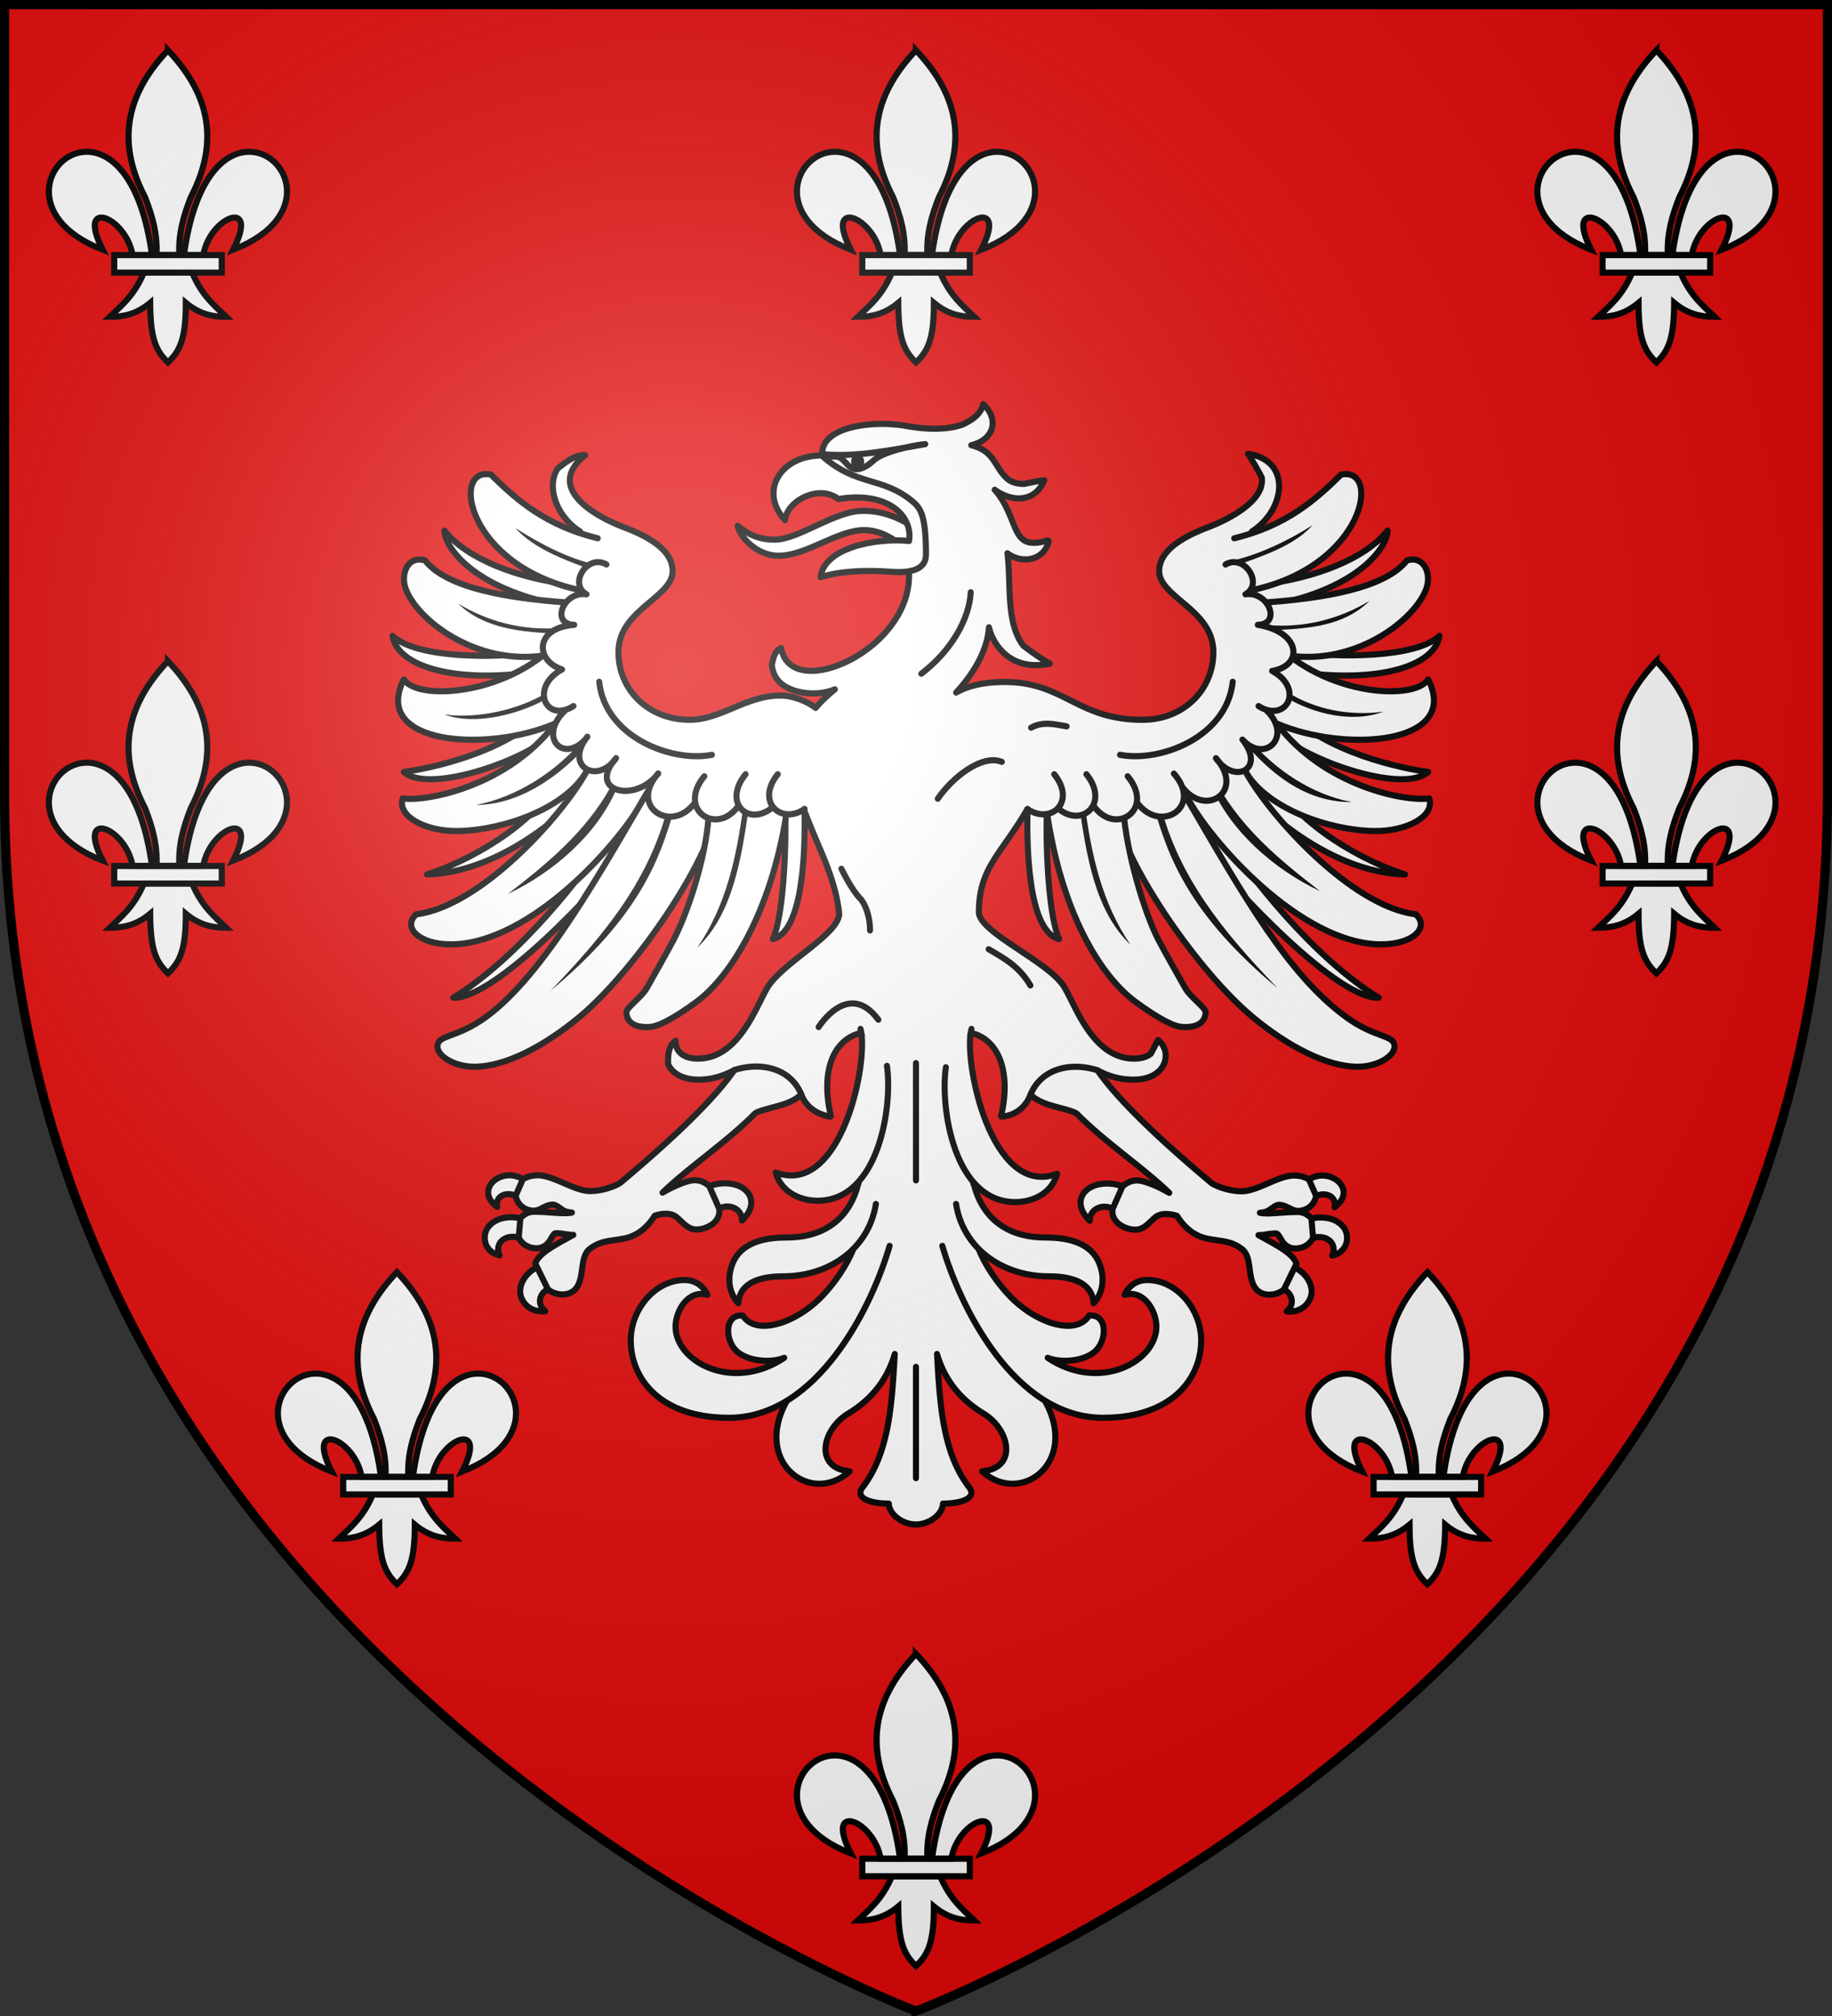 <svg xmlns="http://www.w3.org/2000/svg" xmlns:xlink="http://www.w3.org/1999/xlink" width="600" height="660"><rect width="100%" height="100%" fill="#333333" stroke="none"/><radialGradient id="f" cx="221.445" cy="226.331" r="300" gradientTransform="matrix(1.353 0 0 1.349 -77.63 -85.747)" gradientUnits="userSpaceOnUse"><stop offset="0" stop-color="#fff" stop-opacity=".314"/><stop offset=".19" stop-color="#fff" stop-opacity=".251"/><stop offset=".6" stop-color="#6b6b6b" stop-opacity=".125"/><stop offset="1" stop-opacity=".125"/></radialGradient><path fill="#e20909" fill-rule="evenodd" d="M300 658.5s298.5-112.32 298.5-397.772V2.176H1.5v258.552C1.5 546.18 300 658.5 300 658.5"/><g fill="#fff" stroke="#000" stroke-linecap="round" stroke-linejoin="round" stroke-width="2.882" transform="matrix(.688 0 0 .7 298.017 296.974)"><path d="M-82.015-178.29c4.18 3.291 9.115 6.426 17.592 6.426 11.438 0 28.54-13.48 42.15-13.48 11.3 0 20.168 4.836 26.006 9.115l-1.795 12.674c-3.571-3.763-12.295-12.776-23.775-12.776-12.613 0-27.446 11.992-40.67 11.992-10.611 0-18.497-8.975-19.508-13.952"/><path d="M34.864-235.185c-1.32 5.006-5.225 7.238-9.57 9.404-5.958 2.156-14.803 2.898-26.758.791-8.557-1.508-18.883-1.34-26.953.791-4.035 1.065-7.447 2.623-9.863 4.746-2.305 2.025-3.597 4.599-3.418 7.647 5.45 14.003 69.796 18.097 41.21 54.843 1.07 18.06-12.828 33.516-27.734 41.221-7.49 3.872-15.204 5.8-21.289 5.098s-10.522-3.94-11.816-10.46c-3.056 1.321-3.752 4.642-4.395 7.735.2 3.02 1.534 6.088 3.711 8.174 3.095 2.966 8.381 4.84 14.063 5.186 4.061.247 8.339-.319 12.207-1.846-3.502 2.812-6.59 5.686-9.18 8.701-1.01-.872-3.27-2.302-6.25-3.516-3.02-1.23-6.708-2.285-10.352-2.285-8.36 0-15.471 2.89-22.363 5.713s-13.554 5.625-20.996 5.625c-20.05 0-33.887-14.42-33.887-31.553 0-9.964 6.37-16.286 12.793-21.709 3.212-2.711 6.434-5.242 8.887-7.822s4.102-5.28 4.102-8.437c0-4.827-2.705-8.802-6.934-12.13-4.23-3.326-9.947-6.042-16.113-8.349-8.497-3.179-17.793-8.113-22.559-13.974-2.383-2.93-3.668-6.023-3.223-9.317s2.614-6.83 7.227-10.459c-4.816-.263-9.216 3.217-13.086 6.24-2.345 3.52-2.795 7.86-1.855 12.305 1.366 6.461 5.854 12.986 12.5 17.139l-32.367 79.933 61.85 61.483 77.84-9.492c5.855 15.504 14.345 30.125 16.016 46.845 0 2.172-1.441 4.604-3.808 7.207-2.367 2.604-5.615 5.347-9.18 8.174-7.129 5.654-15.477 11.62-20.02 17.49-1.427 1.845-2.934 4.905-4.784 8.526s-3.992 7.773-6.641 11.69c-5.298 7.831-12.455 14.677-22.852 14.677-3.52 0-6.227-.884-8.007-2.373s-2.694-3.596-2.54-5.977c-3.56 2.47-3.643 6.748-3.613 10.899 1.774 3.963 6.488 7.295 14.551 7.295 6.533 0 12.17-1.92 16.992-4.483l31.836 11.321c2.33 6.078 7.362 9.196 13.574 10.476a.5.5 0 0 0 .098 0 .5.5 0 0 0 .098 0 .5.5 0 0 0 .195-.088.5.5 0 0 0 .098-.088.4.4 0 0 0 0-.087.4.4 0 0 0 0-.088.4.4 0 0 0 0-.088.4.4 0 0 0 0-.088c-2.632-11.264-2.018-20.315.78-26.895 2.713-6.376 7.543-10.294 13.38-11.689 12.909 20.418-.637 46.588-.96 69.882l-3.728 32.862-30.664 69.785c-15.77 28.627 12.065 48.732 30.176 32.432-17.164-1.563-13.108-19.59-.684-26.982 12.296-7.317 18.949-17.048 22.168-27.862-1.359 23.834-2.692 46.175-15.332 62.403-3.788 4.863 3.458 7.558 12.5 7.558.18 5.144 6.612 9.756 12.89 9.756s12.712-4.612 12.892-9.756c9.042 0 16.288-2.695 12.5-7.558-12.64-16.228-13.974-38.569-15.332-62.403 3.219 10.814 9.872 20.545 22.168 27.862 12.424 7.393 16.48 25.419-.684 26.982 18.11 16.3 45.946-3.805 30.176-32.432L32.74 159.934l-2.54-31.289c-7.615-22.672-13.142-45.634-.903-69.748 5.837 1.395 10.568 5.313 13.281 11.69 2.799 6.579 3.51 15.63.879 26.894a.5.5 0 0 0-.098.088q.026.098.098.176a.4.4 0 0 0 0 .087.5.5 0 0 0 .098.088q.041.052.097.088a.5.5 0 0 0 .098 0 .5.5 0 0 0 .098 0 .5.5 0 0 0 .097 0c5.735-.721 9.355-3.393 11.719-6.943.71-1.067 1.238-2.237 1.758-3.428L89.259 76.31c4.863 2.614 10.471 4.385 17.09 4.385 8.063 0 12.776-3.332 14.55-7.295s.68-8.568-2.832-11.25c-1.074 1.992-2.208 4.251-3.32 6.328-1.78 1.489-4.488 2.373-8.008 2.373-10.396 0-17.553-6.846-22.851-14.678-2.65-3.916-4.79-8.069-6.641-11.69s-3.358-6.68-4.785-8.525C67.89 30.05 57.914 23.95 49.122 18.116c-4.396-2.917-8.537-5.764-11.523-8.438-2.987-2.673-4.786-5.168-4.786-7.295 0-20.819 10.54-26.957 22.999-48.087l92.342 10.734 42.798-70.039-28.158-70.674c6.642-4.153 11.134-10.68 12.5-17.139.94-4.444.392-8.786-1.953-12.305-2.302-3.453-6.414-5.988-12.403-6.855 1.724 2.478 4.697 7.559 6.543 11.074.445 3.294-.742 6.386-3.125 9.317-4.766 5.86-14.061 10.795-22.558 13.974-6.167 2.307-11.884 5.023-16.114 8.35-4.229 3.327-7.03 7.302-7.03 12.129 0 3.158 1.745 5.858 4.198 8.437 2.454 2.58 5.676 5.111 8.887 7.822 6.423 5.423 12.695 11.745 12.695 21.71 0 17.133-13.74 31.552-33.789 31.552-15.518 0-24.741-4.388-33.691-8.789s-17.625-8.877-31.738-8.877c-12.498 0-19.105 2.702-23.242 4.922 7.95-8.406 14.86-19.294 15.625-30.498.73 2.838 2.294 7.065 6.054 10.986 4.51 4.704 11.815 8.271 22.95 5.977-3.772-1.973-8.695-5.435-12.598-8.35-2.823-3.557-4.456-8.077-5.371-13.008-1.784-9.606-1.005-20.828-2.246-30.234 2.868 2.126 6.8 3.299 10.546 2.725 4.08-.626 7.812-3.24 9.083-8.262a.4.4 0 0 0 0-.088.5.5 0 0 0-.098-.088.4.4 0 0 0 0-.088.5.5 0 0 0-.098-.088.5.5 0 0 0-.097-.088.5.5 0 0 0-.098 0 .5.5 0 0 0-.098 0 .5.5 0 0 0-.097 0 .5.5 0 0 0-.098 0c-4.906 1.473-8.095 1.366-10.352.264s-3.629-3.283-4.882-6.065c-2.293-5.084-4.41-12.067-9.766-17.93 3.016 2.145 7.016 3.967 11.23 4.044 4.928.09 9.701-2.256 12.403-8.438-2.84.192-6.553 1.05-9.668 1.67-3.238.013-6.219-.85-8.106-2.549-3.017-2.715-4.585-6.07-6.836-9.14-2.076-2.832-5.1-5.196-10.156-6.416 10.969-2.6 13.4-12.302 5.664-19.16z"/><path d="M-59.383-43.408c.557 18.281-1.149 48.34-5.86 58.36 15.004-3.71 15.434-44.29 15.04-60.82m-123.144-45.893c-19.155 19.7-55.623 27.014-67.58 28.53 12.32 11.014 62.464-6.83 73.328-20.065m.599 23.013c-12.225 22.557-44.31 39.27-62.89 45 30.78-.726 60.173-23.288 74.023-37.969m13.476 18.282c-13.412 20.493-44.214 58.937-75 77.343 18.934.72 66.03-46.79 89.844-76.64m-53.637-84.613c-15.782 2.298-53.578 2.767-65.142-7.994 2.273 13.948 28.358 22.51 68.625 16.773m16.198-40.757c-25.156-2.86-49.643-12.02-60.09-25.238-.192 6.393 11.494 25.675 51.556 34.173"/><path d="M-148.614-172.49c-24.526-5.915-38.144-17.472-50.859-29.784-19.31-4.052-11.663 42.858 42.673 54.08m-7.49 5.644c-27.315-1.975-56.278-6.694-66.534-19.595-8.232-2.434-11.703 6.245-9.263 13.068 5.245 14.668 33.258 35.912 65.347 31.451m-.87.627c-24.527 18.436-59.435 19.622-65.316 10.503-15.611 30.442 39.23 34.445 71.934 20.692m0 .157c-22.389 28.986-60.928 36.48-72.457 34.8-2.805 8.37 10.896 15.575 26.463 15.27 21.815-.43 50.715-10.678 60.799-27.497"/><path d="M-154.11-63.095C-166.028-42.083-204.54-.318-234.969 3.35c-6.77 5.955.94 14.062 16.406 14.062 38.213 0 81.667-48.483 92.578-69.257"/><path d="M-119.869-62.447c-27.718 46.695-54.376 93.982-81.78 113.715-14.316 10.309-23.254 8.205-23.254 13.936 0 4.66 8.353 9.45 17.507 9.45 15.061 0 33.68-9.94 49.865-23.126 25.445-20.732 58.758-68.428 64.75-93.178"/><path d="M-95.906-42.002c-1.27 19.214-9.96 44.943-16.797 57.657-3.21 5.968-9.767 17.334-12.637 22.315-2.35 4.081-9.629 9.108-9.629 11.083 0 3.748 2.577 7.36 10.547 7.031 4.366 0 12.097-4.07 22.71-11.717C-85.03 32.345-65.009.684-58.158-47.867M65.146-43.408c-.557 18.282 1.149 48.34 5.86 58.36-15.004-3.71-15.433-44.29-15.04-60.82M179.11-91.76c19.155 19.7 55.623 27.013 67.58 28.53-12.32 11.013-62.464-6.831-73.328-20.066m-.599 23.013c12.225 22.557 44.31 39.27 62.89 45-30.78-.726-60.173-23.288-74.023-37.968m-13.476 18.28c13.412 20.494 44.214 58.938 75 77.345-18.934.72-66.03-46.792-89.844-76.641m52.876-84.92c15.782 2.297 54.339 3.074 65.903-7.687-2.273 13.948-28.358 22.51-68.625 16.773m-16.198-40.757c25.156-2.86 49.643-12.02 60.09-25.238.192 6.394-11.494 25.676-51.556 34.173"/><path d="M154.377-172.49c24.526-5.915 38.144-17.472 50.859-29.784 19.31-4.052 11.663 42.858-42.673 54.08m7.49 5.644c27.315-1.974 56.278-6.693 66.534-19.595 8.232-2.433 11.703 6.245 9.263 13.068-5.245 14.668-33.258 35.912-65.347 31.452m.87.627c24.527 18.435 59.435 19.621 65.316 10.502 15.611 30.442-39.23 34.445-71.934 20.692m0 .157c22.389 28.987 60.928 36.48 72.457 34.8 2.805 8.37-10.895 15.575-26.463 15.27-21.815-.429-50.715-10.678-60.799-27.497"/><path d="M159.873-63.095C171.79-42.083 210.303-.318 240.732 3.35c6.77 5.955-.94 14.063-16.406 14.063-38.213 0-81.667-48.484-92.578-69.258"/><path d="M131.357-51.494c27.718 46.696 48.65 83.029 76.054 102.762 14.317 10.309 23.255 8.205 23.255 13.936 0 4.66-8.353 9.45-17.507 9.45-15.061 0-33.68-9.939-49.865-23.126C137.85 30.796 104.536-16.9 98.544-41.65"/><path d="M101.67-45.126c1.27 19.213 9.959 48.067 16.796 60.78 3.21 5.969 9.767 17.335 12.637 22.317 2.35 4.08 9.629 9.107 9.629 11.082 0 3.748-2.576 7.36-10.547 7.031-4.366 0-12.097-4.07-22.709-11.717C90.792 32.345 71.802 2.37 64.951-46.18M1.259-189.733c3.819 3.097 6.365 6.575 6.365 24.893 0 6.661-6.531 8.781-16.933 7.997-10.417-.784-23.62-.51-33.258 2.522 1.712-13.551 25.634-18.48 42.15-16.93 1.916-12.115-10.692-23.393-33.616-19.595-9.178-7.043-24.534.704-25.43 9.876-12.535-13.476-2.196-30.254 17.418-30.254 16.723 14.68 28.615 9.578 43.304 21.49"/><path fill-rule="evenodd" d="M-41.698-211.806c16.848 1.467 32.954-2.043 48.979-4.726-7.006.683-20.506 3.73-24.814 7.827-2.627 2.499-6.945 4.942-10.022 3.424-2.284-1.126-3.908-4.132-5.944-5.037s-4.484.29-8.2-1.488"/><path d="M-24.656 151.683c-1.073 8.608-7.897 20.605-16.89 29.966-12.57 13.085-31.835 19.071-37.975 9.38-9.01-.971-8.836 12.144-2.352 17.176 5.56 4.316 15.97 5.056 22.033 2.576-24.646 16.25-51.752 1.795-51.752-14.578 0-7.275 5.89-17.452 15.176-14.892-1.818-3.882-5.554-6.915-10.83-6.915-14.126 0-25.653 13.808-25.653 28.175 0 17.777 13.721 36.26 46.727 36.26 42.197 0 68.11-52 76.495-80.407M30.392 151.683c1.073 8.608 7.897 20.605 16.89 29.966 12.57 13.085 31.835 19.071 37.975 9.38 9.01-.971 8.836 12.144 2.351 17.176-5.56 4.316-15.968 5.056-22.032 2.576 24.646 16.25 51.752 1.795 51.752-14.578 0-7.275-5.89-17.452-15.176-14.892 1.818-3.882 5.554-6.915 10.83-6.915 14.126 0 25.653 13.808 25.653 28.175 0 17.777-13.721 36.26-46.727 36.26-42.197 0-68.11-52-76.495-80.407"/><path d="M-24.495 128.78c-2.173 9.832-9.906 25.725-34.213 25.725-9.15 0-17.87 1.751-22.97 7.602-4.3 4.933-6.952 15.829-.021 23.123.489-7.398 6.594-12.541 21.25-12.541 22.324 0 40.892-13.139 44.24-33.86m46.41-10.184c2.132 9.822 9.825 25.86 34.243 25.86 9.15 0 17.87 1.751 22.97 7.602 4.3 4.933 6.952 15.829.021 23.123-.489-7.398-6.594-12.541-21.25-12.541-22.324 0-40.892-13.139-44.24-33.86"/><path d="M-23.534 56.955c4.16 14.496-8.895 78.745-40.37 67.14 2.378 8.758 11.083 13.23 19.893 13.23 29.366 0 35.839-44.532 33.056-63.08M29.298 56.955c-4.16 14.496 9.281 79.386 40.757 67.78-2.379 8.76-11.084 13.23-19.893 13.23-29.366 0-35.84-44.532-33.056-63.079"/><path fill="#000" stroke="none" d="M191.693-178.674c-8.695 9.683-24.28 14.672-36.441 18.881-3.093.687-2.687-2.11-2.687-2.11 13.039-2.535 28.589-10.057 39.128-16.77m27.148 35.42c-12.388 11.924-29.101 12.969-45.605 13.711l-2.832-2.373c17.396 1.452 34.11-2.839 48.437-11.338m-39.453 42.54c13.533 8.457 30.235 11.411 45.996 9.316-14.81 5.447-33.334 1.028-46.582-6.768zM162.826-77.04c11.298 12.546 27.59 24.084 47.421 27.917-19.212.025-34.792-9.865-49.023-25.488.427-1.99-.616-2.61 1.602-2.43M146.38-57.297c12.133 21.168 30.14 35.64 48.828 49.834-22.204-10.393-42.248-27.95-51.465-48.515zM83.1-48.77c3.233 24.655 8.467 47.064 21.875 66.357-16.91-15.894-20.86-41.165-24.61-66.27zm36.23 1.582c8.7 32.345 28.038 57.068 55.664 85.078-42.68-34.979-52.196-61.94-58.886-84.727zm-307.228-130.164c8.695 9.683 24.28 15.359 36.441 19.568 3.78 1.03 2-2.453 2-2.453-13.04-2.536-27.902-10.401-38.44-17.115m-27.148 35.42c12.388 11.924 30.82 13.312 47.324 14.054l1.113-2.716c-17.395 1.452-34.11-2.84-48.437-11.338m42.89 41.164c-13.534 8.458-33.672 12.787-49.433 10.691 14.81 5.448 36.77-.346 50.019-8.142zm14.5 24.705c-11.299 12.547-28.965 24.429-48.796 28.262 19.212.024 38.228-11.927 52.46-27.55-.427-1.991-1.447-.893-3.664-.712m15.07 20.088c-12.132 21.168-30.14 35.639-48.827 49.834 22.204-10.394 42.248-27.951 51.465-48.516zm63.282 8.525c-3.233 24.656-8.467 47.065-21.875 66.358 16.91-15.895 20.86-41.165 24.61-66.27zm-36.23 1.582c-8.7 32.346-28.038 57.069-55.664 85.078 42.68-34.978 52.196-61.94 58.886-84.726z"/><path d="M196.778 125.535c8.019.294 14.153 8.514 5.371 14.765 1.26-4.858-4.68-8.29-11.035-4.043-2.594-.98-4.385-5.468-2.539-7.998 2.605-2.03 5.53-2.822 8.203-2.724m-101.562 3.78c2.42.157 4.848.73 7.031 1.757 4.187 3.574 2.453 10.312-3.125 12.129-4.93-5.701-13.817-2.893-13.477 3.515-6.319-6.01-5.16-11.697-1.074-14.765 2.688-2.018 6.61-2.9 10.645-2.637m100 15.82c.632-.013 1.257.045 1.855.087 3.988.283 7.201 1.858 9.278 4.395 3.156 3.856 2.357 11.69-5.371 13.36 2.808-5.449-2.786-11.16-11.426-7.56-2.788-1.729-3.255-6.742-.39-9.316 2.123-.594 4.156-.929 6.054-.966zm-14.746 22.324c6.212 1.921 10.389 6.746 10.742 11.777.336 4.78-4.087 10.717-11.914 9.844 5.403-4.185 1.543-11.863-6.445-11.162-2.371-4.894 1.854-10.737 7.617-10.46m-371.582-42.029c-8.019.294-14.153 8.514-5.371 14.766-1.26-4.859 4.68-8.29 11.035-4.043 2.594-.98 4.385-5.469 2.539-7.998-2.605-2.03-5.53-2.823-8.203-2.725m101.562 3.78c-2.42.158-4.848.73-7.031 1.757-4.187 3.574-2.453 10.313 3.125 12.13 4.93-5.702 13.817-2.894 13.476 3.515 6.32-6.011 5.16-11.698 1.075-14.766-2.688-2.018-6.61-2.9-10.645-2.637m-100 15.82c-.632-.013-1.257.045-1.855.088-3.988.283-7.201 1.858-9.278 4.394-3.156 3.856-2.357 11.69 5.371 13.36-2.808-5.449 2.786-11.16 11.426-7.559 2.788-1.73 3.255-6.743.39-9.316-2.123-.595-4.156-.93-6.054-.967zm14.746 22.324c-6.212 1.922-10.389 6.746-10.742 11.777-.336 4.78 4.087 10.717 11.914 9.844-5.404-4.185-1.543-11.862 6.445-11.162 2.371-4.894-1.854-10.736-7.617-10.46"/><path d="M89.259 76.309c10.321 14.643 31.11 33.61 54.394 52.832 4.067 2.363 10.007 3.804 14.453 3.76 3.557-.036 7.868-1.826 12.207-3.662 4.34-1.837 8.703-3.711 12.598-3.711 2.607 0 5.116.683 7.031 1.855l3.418 7.666c-.803 4.316-4.394 7.031-8.691 7.031-1.598 0-3.038-.813-4.492-1.513s-2.916-1.319-4.493-1.319c-.965 0-1.946.569-3.027 1.319-1.08.75-2.168 1.653-3.613 2.002-.73.176-1.572.33-2.442.39.32.061.668.101.977.147 3.53.517 10.564-.537 16.895-.537a8.6 8.6 0 0 1 6.64 3.076l.781 8.984c-.348.68-.736 1.359-1.27 1.953-1.585 1.771-4.047 3.077-7.128 3.077-1.804 0-3.158-.559-4.2-1.27-1.04-.711-1.773-1.637-2.343-2.54-.57-.9-1.015-1.73-1.465-2.343-.45-.612-.818-.879-1.367-.879-1.781 0-3.221.243-4.785.489-1.061.166-2.145.3-3.418.293 1.185.638 2.342 1.275 3.515 1.904 3.445 1.846 6.77 3.694 9.375 5.566 2.606 1.873 4.54 3.824 5.176 5.957l-5.957 11.963c-1.577 1.38-4.027 2.35-6.543 2.442s-5.107-.666-6.836-2.784c-2.144-2.627-2.54-6.433-3.027-9.96-.488-3.529-1.134-6.738-3.613-8.594-2.652-1.986-5.091-2.866-7.715-3.418-2.624-.553-5.44-.763-8.692-1.416-5.565-1.118-10.518-4.48-14.453-10.645-2.708-.92-6.716-1.447-9.375 0-1.386.755-2.776 2.307-4.394 3.711s-3.577 2.734-6.055 2.734c-2.46 0-5.186-.84-7.324-2.294s-3.613-3.597-3.613-6.25c0-.413.068-.81.097-1.221l4.688-10.45c1.853-1.694 4.215-2.831 6.933-2.831 2.38 0 5.796 1.232 9.278 2.734 2.25.971 4.102 2.021 6.054 3.076-11.87-11.345-30.977-24.024-43.75-36.767-.644-.643-2.064-1.208-3.906-1.758s-4.11-1.13-6.445-1.758c-4.438-1.192-9.097-2.74-11.914-5.713C62.589 75.37 76.67 72.355 89.259 76.309m-172.852-.105c-10.321 14.643-31.11 33.61-54.394 52.832-4.067 2.364-10.007 3.804-14.453 3.76-3.557-.035-7.868-1.825-12.207-3.662s-8.703-3.711-12.598-3.711c-2.607 0-5.116.683-7.031 1.855l-3.418 7.666c.803 4.316 4.394 7.032 8.691 7.032 1.598 0 3.038-.814 4.492-1.514s2.915-1.318 4.492-1.318c.966 0 1.947.568 3.028 1.318s2.168 1.653 3.613 2.002c.73.176 1.572.33 2.441.39-.32.061-.667.102-.976.147-3.53.517-10.564-.537-16.895-.537a8.6 8.6 0 0 0-6.64 3.076l-.782 8.984c.349.68.737 1.359 1.27 1.954 1.586 1.77 4.048 3.076 7.129 3.076 1.804 0 3.158-.559 4.2-1.27 1.04-.71 1.773-1.637 2.343-2.539s1.015-1.731 1.465-2.344.818-.879 1.367-.879c1.781 0 3.221.243 4.785.489 1.061.167 2.145.3 3.418.293-1.185.638-2.342 1.275-3.516 1.904-3.444 1.846-6.769 3.694-9.375 5.566-2.605 1.873-4.54 3.824-5.175 5.957l5.957 11.963c1.577 1.38 4.027 2.35 6.543 2.442s5.107-.666 6.836-2.783c2.144-2.627 2.539-6.433 3.027-9.961s1.134-6.738 3.613-8.594c2.652-1.986 5.091-2.866 7.715-3.418s5.44-.763 8.691-1.416c5.566-1.118 10.519-4.48 14.454-10.645 2.708-.92 6.716-1.447 9.375 0 1.386.755 2.776 2.307 4.394 3.711s3.577 2.735 6.055 2.735c2.46 0 5.186-.84 7.324-2.295s3.613-3.597 3.613-6.25c0-.412-.068-.809-.097-1.221l-4.688-10.45c-1.853-1.694-4.215-2.831-6.933-2.831-2.38 0-5.797 1.232-9.278 2.734-2.25.971-4.102 2.021-6.054 3.076 11.87-11.345 30.976-24.024 43.75-36.767.644-.643 2.064-1.208 3.906-1.758s4.11-1.13 6.445-1.758c4.438-1.192 9.097-2.74 11.914-5.713-5.166-12.267-19.247-15.281-31.836-11.328M68.683-62.133c10.73 13.083-1.72 23.72-12.717 16.264m28.045-16.264C95.203-48.486 81.83-36.7 70.55-46.148m33.09-15.045c13.095 15.521-5.72 28.176-16.123 13.944m38.115-15.198c13.981 15.521-6.108 28.176-17.214 13.944m41.83-111.74c8.91-5.129 18.3 9.026 9.455 13.932m5.873 14.283c11.42-.257 5.189-15.864-5.873-14.283m5.873 14.283c20.652 3.349 21.866 19.129 6.843 21.572m-26.757 40.798c13.981 15.522-4.777 27.864-15.884 13.633m28.505-22.33c11.213 13.801-3.714 21.352-12.621 8.697m23.879-22.549c13.116 12.369-.594 25.353-11.258 13.851m14.136-32.1c15.634 8.385 6.674 24.631-6.48 16.43M-62.92-62.132C-73.65-49.05-61.2-38.413-50.203-45.87m-28.044-16.264c-11.192 13.647 1.674 24.81 12.952 15.362m-32.582-14.422c-13.096 15.521 5.72 28.176 16.123 13.944m-38.115-15.198c-13.981 15.521 6.107 28.176 17.214 13.944m-41.831-111.74c-8.91-5.129-18.3 9.026-9.454 13.932m-5.873 14.283c-11.42-.257-5.19-15.864 5.873-14.283m-5.873 14.283c-19.293 1.499-18.435 16.92-5.789 20.872m25.703 41.498c-13.982 15.522 8.924 21.442 20.03 7.211m-33.69-17.243c-11.213 13.802 4.753 22.687 13.66 10.032m-24.244-22.303c-13.116 12.369-.977 24.951 9.687 13.45m-11.146-32.645c-15.634 8.386-7.728 25.331 5.425 17.13"/><ellipse cx="-24.907" cy="-208.426" fill="#000" rx="1.683" ry="1.788"/><path d="M-32.616-17.92s4.854 9.878 8.836 13.794c2.293 2.256 4.814 8.135 4.772 15.035m-24.448 45.175s14.15-22.366 28.418-3.427m72.72-136.58c5.632-3.085 11.264-1.554 16.896-.627M37.469 19.694c7.174 4.144 14.482 7.927 19.856 16.93M43.74-67.933c-9.556-3.794-23.77 7.51-30.48 17.243m140.394-54.708c-2.734 25.89-34.523 37.826-53.646 34.173m-247.924-34.173c2.734 25.89 34.523 37.826 53.646 34.173M5.42-109.161c14.331-10.768 22.85-25.56 23.514-38.092M2.868 72.96v54.844m0 139.254v-52.044"/></g><g id="a" fill="#fff" stroke="#000" stroke-width="1.66"><path fill-rule="evenodd" d="M29.739 62.946c-2.69 6.35-6.016 8.922-9.244 12.043 3.619.016 7.225-.679 10.963-3.814.064 9.675 1.458 12.982 4.819 16.232 3.323-3.149 4.859-6.547 4.847-16.232 3.738 3.135 7.335 3.83 10.954 3.814-3.228-3.121-6.545-5.693-9.235-12.043z" transform="matrix(1.208 0 0 1.202 11.184 13.588)"/><path d="M21.707 58.178h29.159v4.772H21.707z" transform="matrix(1.208 0 0 1.202 11.184 13.588)"/><path fill-rule="evenodd" stroke-width="5.523" d="M126.281 7.938C91.34 45.032 77.89 87.763 105.656 141.28c6.342 16.259 11.339 33.045 10.313 52.25h20.625c-1.026-19.205 3.97-35.991 10.312-52.25 27.767-53.518 14.317-96.249-20.625-133.343z" transform="matrix(.363 0 0 .361 9.157 13.588)"/><path fill-rule="evenodd" stroke-width="5.523" d="M52.25 100c-35.235.845-58.727 60.018 15.219 88.875-24.44-47.874 20.895-30.132 26.875 4.656h17.531c-9.68-70.66-37.052-94.073-59.625-93.531zM198.969 100c-22.302.418-48.765 24.284-58.25 93.531h17.5c5.98-34.788 51.346-52.53 26.906-4.656 74.894-29.227 49.821-89.549 13.844-88.875z" transform="matrix(.363 0 0 .361 9.157 13.588)"/></g><use xlink:href="#a" id="e" width="100%" height="100%" transform="translate(0 200)"/><use xlink:href="#a" id="c" width="100%" height="100%" transform="translate(75 400)"/><use xlink:href="#c" width="100%" height="100%" transform="translate(170 125)"/><g transform="matrix(-1 0 0 1 597.5 0)"><use xlink:href="#a" width="100%" height="100%"/><use xlink:href="#e" width="100%" height="100%"/><use xlink:href="#c" width="100%" height="100%"/></g><use xlink:href="#a" width="100%" height="100%" transform="translate(245)"/><path fill="url(#f)" fill-rule="evenodd" d="M300 658.5s298.5-112.32 298.5-397.772V2.176H1.5v258.552C1.5 546.18 300 658.5 300 658.5"/><path fill="none" stroke="#000" stroke-width="3" d="M300 658.397S1.5 545.98 1.5 260.277V1.5h597v258.778c0 285.7-298.5 398.12-298.5 398.12z"/></svg>